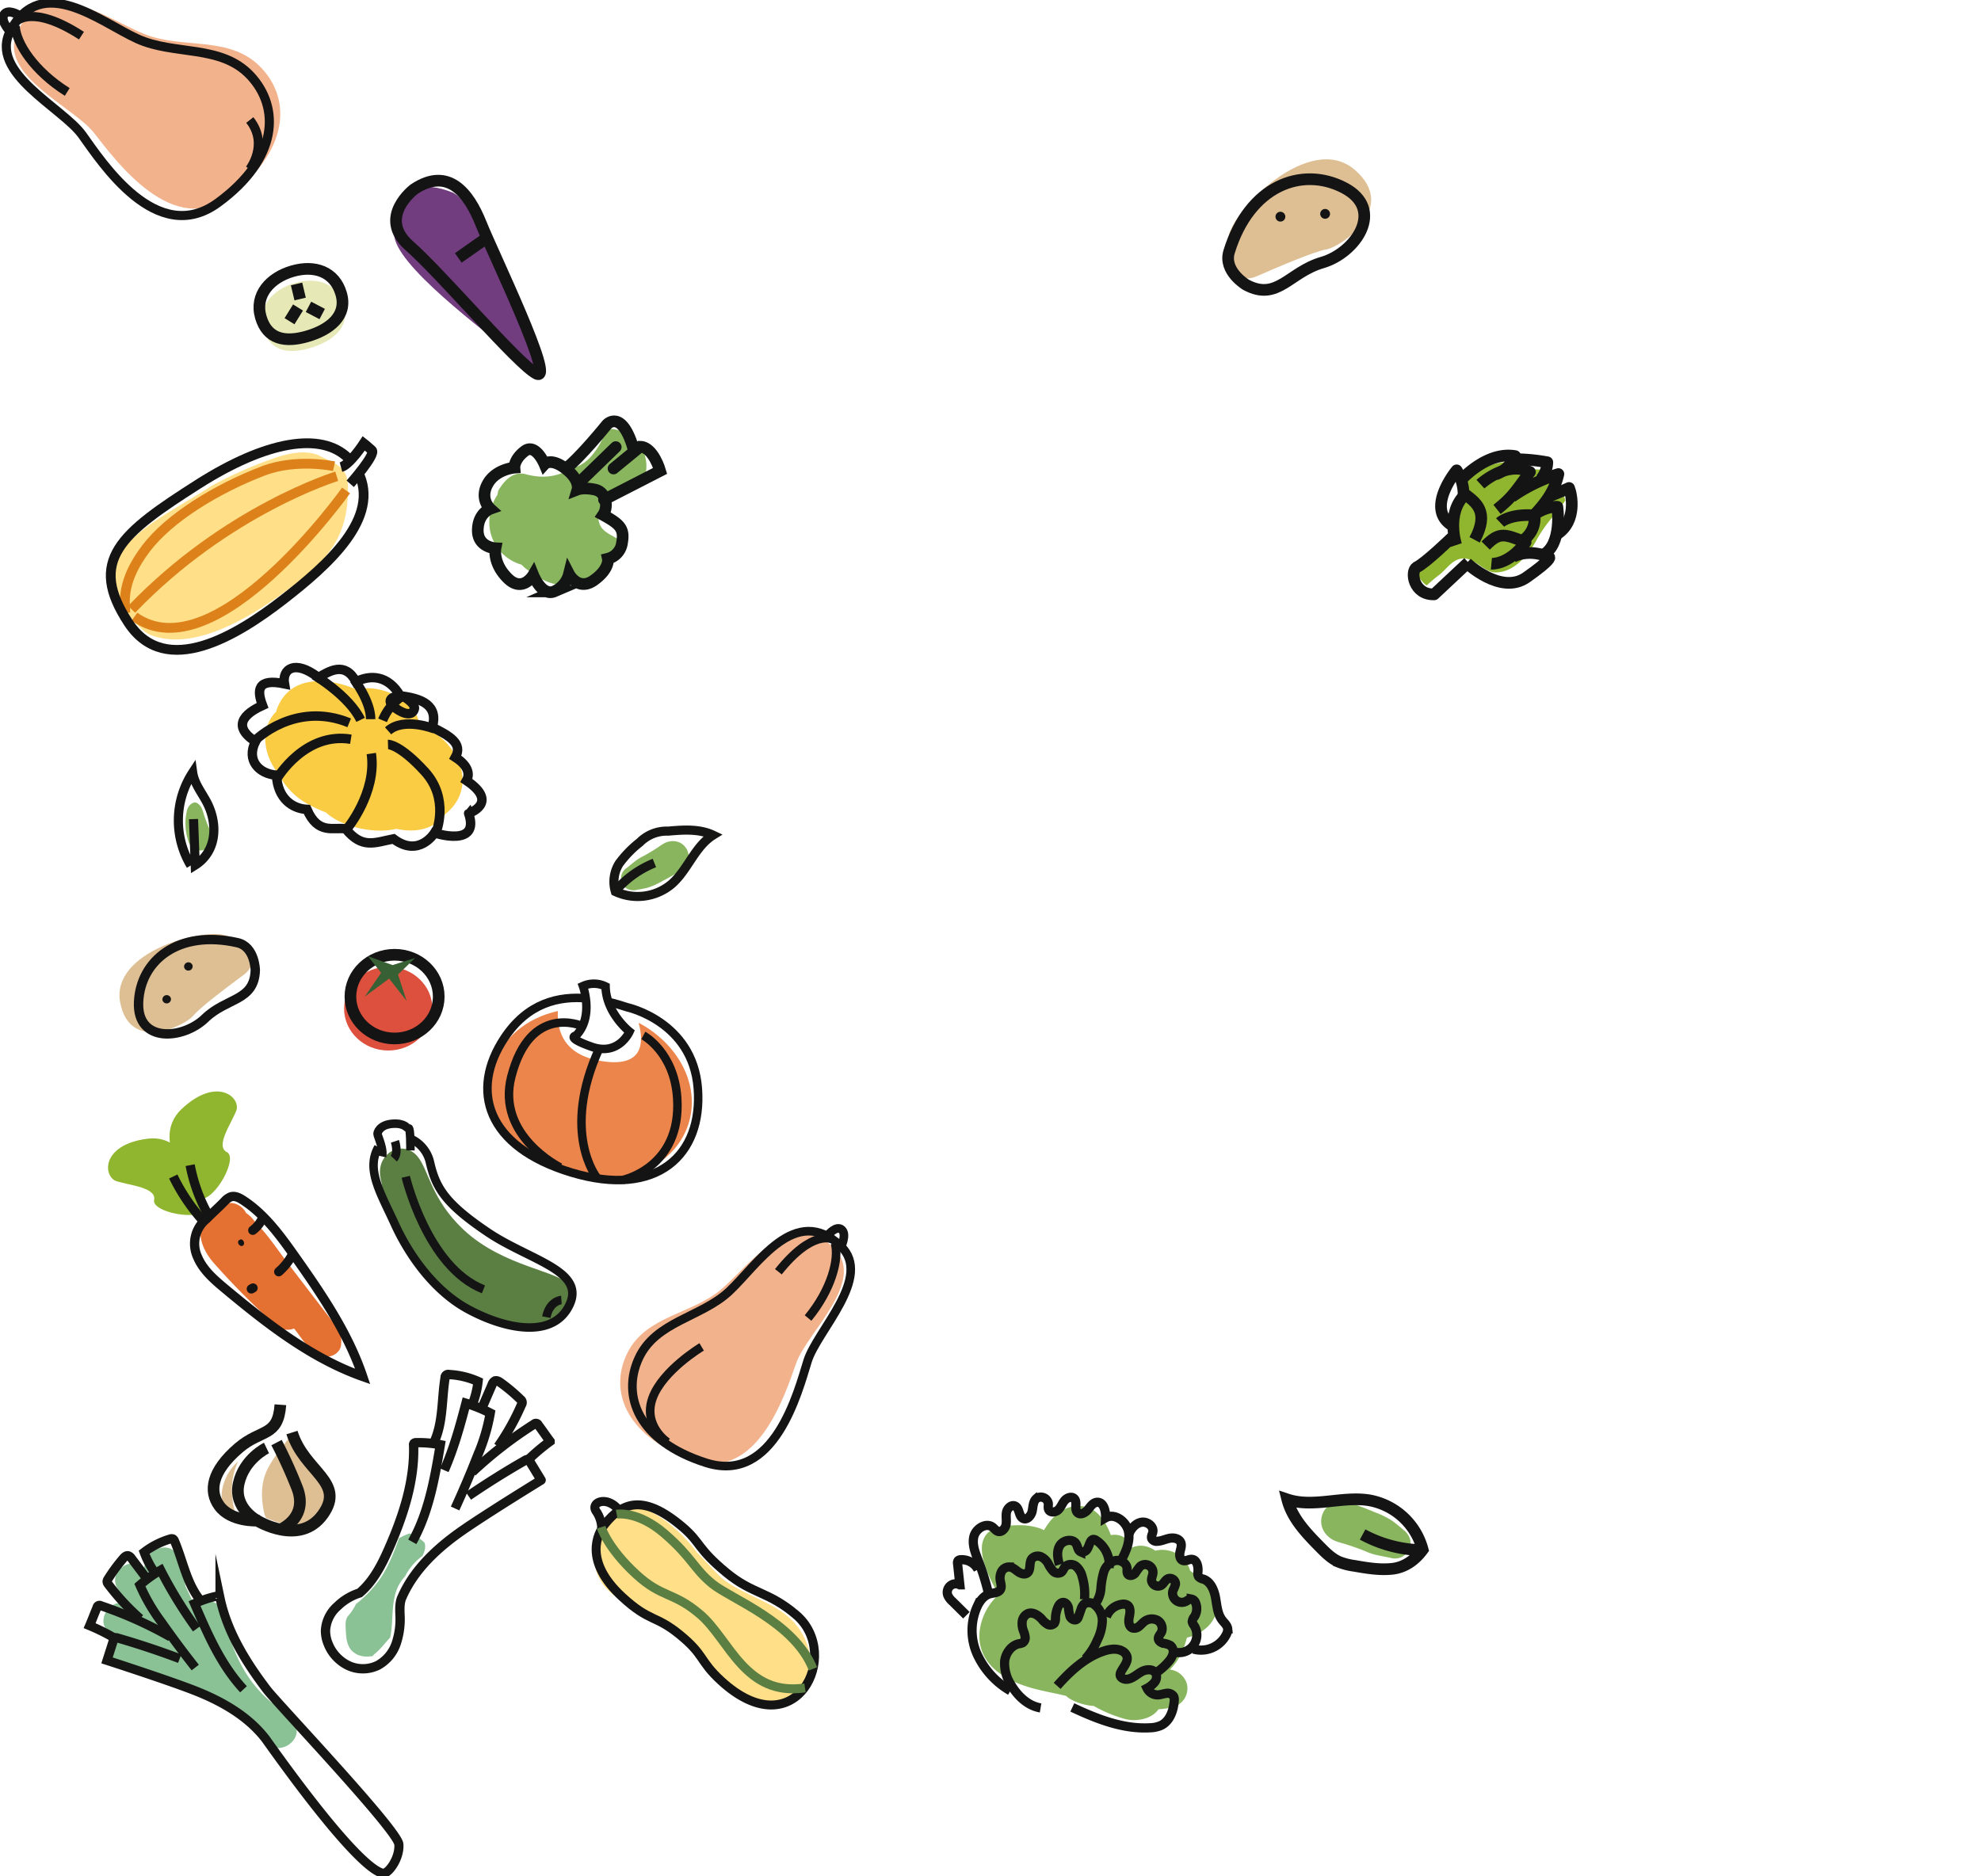 <svg xmlns="http://www.w3.org/2000/svg" xmlns:xlink="http://www.w3.org/1999/xlink" width="707.357" height="670.149" viewBox="0 0 707.357 670.149"><defs><clipPath id="a"><rect width="707.357" height="670.149" fill="none"/></clipPath></defs><g clip-path="url(#a)"><path d="M597.333,824.382q-1.212-1.108-2.475-2.117a12.846,12.846,0,0,0-.622-1.664,10.4,10.4,0,0,0-11.769-5.424,10.606,10.606,0,0,0-3.432-1.568,7.967,7.967,0,0,0-4.911.454c-.164-.37-.277-.752-.468-1.114a6.466,6.466,0,0,0-7.065-3.323c-2.612-6.79-6.892-12.05-14.827-9.92-3.51.941-6.8,4.178-9.044,8.134a14.823,14.823,0,0,0-2.215-.874,23.794,23.794,0,0,0-7.48-.877c-2.772.1-6.239.1-8.733,1.5-7.121,4-2.51,14.206.225,19.632a38.8,38.8,0,0,0,2.09,3.586c-.135.126-.273.236-.407.366a20.685,20.685,0,0,0-6.57,13.712c-.468,11.22,9.52,16.8,18.933,19.41,3.971,1.1,8.046,1.767,12.047,2.751a11.569,11.569,0,0,0,.952.8,19.66,19.66,0,0,0,8.886,2.782,48.545,48.545,0,0,0,11.407,4.714c3.9.913,9.272.035,11.716-3.52a27.593,27.593,0,0,0,5.02-.756,6.913,6.913,0,0,0,5.2-8.046,7.142,7.142,0,0,0-6.151-5.381c3.105-2.951,4.974-7.06,6.089-11.407a15.926,15.926,0,0,0,2.16-.634c4.227-1.638,8.279-5.149,8.509-9.986.219-4.6-3.957-8.381-7.068-11.224m-43.72-12.651c.4-.352.757-.538.9-.668.981.742,1.472,3.368,1.767,5.112-.072.092-.139.186-.209.279a18.258,18.258,0,0,0-3.553-3.541,11.169,11.169,0,0,1,1.1-1.182" transform="translate(-169.918 -261.352)" fill="#89b55f"/><path d="M560.892,888.292c4.661-5.232,10-10.209,16.652-12.421,2.119-.7,4.535-1.087,6.517-.058a3.4,3.4,0,0,1,1.721,1.849c.648,1.96-1.167,3.766-2.1,5.609a2.284,2.284,0,0,0-.3,1.043c.019,1.2,1.542,1.8,2.72,1.593,1.86-.326,3.29-1.773,4.944-2.685s4.144-1.065,5.055.589a3.067,3.067,0,0,1-.435,3.217A9.02,9.02,0,0,1,593,889.155a4.186,4.186,0,0,0,3.788,2.368c1.032-.021,2.019-.429,3.045-.547a2.583,2.583,0,0,1,2.685,1.1,3.084,3.084,0,0,1,.177,1.569c-.252,3.479-1.581,7.281-4.727,8.786a10.541,10.541,0,0,1-3.975.836c-9.629.547-18.955-3.18-27.687-7.275" transform="translate(-183.416 -286.191)" fill="none" stroke="#141414" stroke-miterlimit="10" stroke-width="3.281"/><path d="M561.85,870.511a23.762,23.762,0,0,0,4.233-6.655,16.489,16.489,0,0,0,1.8-6.68,7.186,7.186,0,0,0-2.867-6.044,3.144,3.144,0,0,0-3.633-.161,4.266,4.266,0,0,0-1.118,1.961q-.422,1.2-.845,2.4a2.312,2.312,0,0,1-.577,1.03c-.778.673-2.059-.005-2.481-.943a14.348,14.348,0,0,1-.542-3.025c-.211-1.007-.958-2.076-1.985-2.01-.9.059-1.5.953-1.848,1.79a11.023,11.023,0,0,0-.826,3.779,3.3,3.3,0,0,1-.388,1.857,2,2,0,0,1-2.454.383,7.2,7.2,0,0,1-2-1.785c-1.287-1.41-3.191-2.722-4.977-2.048a3.5,3.5,0,0,0-2.043,2.707,7.074,7.074,0,0,0,.431,3.485,8.689,8.689,0,0,1,.611,2.222,2.136,2.136,0,0,1-.891,2.006,4.173,4.173,0,0,1-1.294.357c-2.847.583-4.839,3.429-5.146,6.319a13.888,13.888,0,0,0,2.234,8.276c2.337,4.012,6.017,7.573,10.6,8.328" transform="translate(-174.28 -278.082)" fill="none" stroke="#141414" stroke-miterlimit="10" stroke-width="3.281"/><path d="M587.007,855.831a6.953,6.953,0,0,1,5.593-4.492,2.854,2.854,0,0,1,1.843.277c1.292.8,1.069,2.7.753,4.185s-.3,3.474,1.121,4.006a2.535,2.535,0,0,0,2.343-.559c.664-.512,1.191-1.185,1.853-1.7a4.375,4.375,0,0,1,4.718-.483,3.394,3.394,0,0,1,1.411,4.323c-.4.75-1.136,1.409-1.072,2.255.067.876.981,1.43,1.833,1.647a6.86,6.86,0,0,1,2.491.789,2.888,2.888,0,0,1,.919,2.911,6.692,6.692,0,0,1-1.554,2.79,20.793,20.793,0,0,1-4.991,4.335" transform="translate(-191.956 -278.382)" fill="none" stroke="#141414" stroke-miterlimit="10" stroke-width="3.281"/><path d="M555.885,841.294a21.558,21.558,0,0,0-.822-8.18,6.911,6.911,0,0,0-2.145-3.627,3,3,0,0,0-3.9.055c-.581.632-.791,1.581-1.492,2.075a2.356,2.356,0,0,1-2.833-.454,10.688,10.688,0,0,1-1.716-2.572,5.8,5.8,0,0,0-2.579-2.539,2.83,2.83,0,0,0-3.335.717c-1.088,1.5-.152,4.11-1.7,5.123-.977.637-2.289.124-3.237-.555s-1.865-1.551-3.026-1.655a3.069,3.069,0,0,0-2.812,1.615,5.027,5.027,0,0,0-.45,3.329c.181,1.042.569,2.18.046,3.1-.71,1.248-2.484,1.168-3.863,1.567-1.971.572-3.357,2.343-4.284,4.173a20.809,20.809,0,0,0-.176,17.374A29.078,29.078,0,0,0,529.437,873.9" transform="translate(-168.653 -270.045)" fill="none" stroke="#141414" stroke-miterlimit="10" stroke-width="3.281"/><path d="M581.155,843.586a10.6,10.6,0,0,0,1.987-5.479,28.517,28.517,0,0,1,1-5.809,6.161,6.161,0,0,1,3.919-4.1c1.907-.5,4.261.751,4.417,2.714.057.727-.147,1.551.306,2.122.619.781,1.934.381,2.59-.369a22.6,22.6,0,0,1,1.751-2.413,2.779,2.779,0,0,1,4.605,2.24c-.05.938-.573,1.823-.508,2.76a2.354,2.354,0,0,0,3.383,1.762c1.008-.606,1.457-1.946,2.54-2.406a2,2,0,0,1,2.636,1.886,9.1,9.1,0,0,1-.861,2.215,3.278,3.278,0,0,0,4.613,3.99c.611-.319,1.178-.847,1.867-.815a2.046,2.046,0,0,1,1.588,1.449,5.419,5.419,0,0,1-.44,4.83,3.161,3.161,0,0,0-.795,1.823,3,3,0,0,0,.626,1.289,6.31,6.31,0,0,1-6.076,9.694" transform="translate(-190.042 -270.79)" fill="none" stroke="#141414" stroke-miterlimit="10" stroke-width="3.281"/><path d="M521.93,829.306a90.655,90.655,0,0,0-3.708-12.035c-1.077-2.79-2.314-5.766-1.619-8.675s4.411-5.192,6.753-3.333c.608.482,1.07,1.192,1.806,1.44,1.381.466,2.707-1.024,2.944-2.463s-.139-2.932.153-4.36,1.769-2.827,3.087-2.2c1.642.776,1.213,3.69,2.874,4.427,1.464.65,2.9-1.091,3.221-2.661s.287-3.407,1.5-4.46a2.711,2.711,0,0,1,4.243,1.694c.073.76-.187,1.576.143,2.265.575,1.2,2.456.993,3.414.071s1.4-2.261,2.244-3.286,2.522-1.656,3.465-.718c1.263,1.256-.131,3.83,1.187,5.028,1.065.968,2.777.035,3.693-1.076s1.812-2.532,3.248-2.638c2.4-.177,3.168,3.15,3.062,5.551,3.321-1.891,7.65,1.442,8.233,5.218s-1.28,7.455-3.085,10.823" transform="translate(-168.867 -259.791)" fill="none" stroke="#141414" stroke-miterlimit="10" stroke-width="3.281"/><path d="M598.989,811.944c.845-1.931,2.374-3.761,4.45-4.129s4.485,1.435,4.077,3.5c-.159.806-.693,1.625-.376,2.382a1.936,1.936,0,0,0,1.924.912c1.538-.048,2.964-.793,4.476-1.078s3.394.11,3.966,1.539c.429,1.071-.046,2.26-.293,3.386s-.076,2.594,1,3c1.04.4,2.157-.493,3.265-.39,1.835.169,2.31,2.63,2.147,4.466a2.545,2.545,0,0,0,.241,1.719,3.345,3.345,0,0,0,1.736.892c2.622.944,3.825,3.957,4.32,6.7s.661,5.714,2.355,7.927c.758.99,1.837,1.872,1.968,3.111a3.7,3.7,0,0,1-.4,1.864,10.122,10.122,0,0,1-11.794,5.379" transform="translate(-195.874 -264.146)" fill="none" stroke="#141414" stroke-miterlimit="10" stroke-width="3.281"/><path d="M561.817,825.945c-.714-2.241-1.1-4.828.122-6.835s4.652-2.606,5.833-.573c.563.969.6,2.386,1.631,2.838a2.055,2.055,0,0,0,2.374-1.08c.495-.811.681-1.779,1.162-2.6a1.427,1.427,0,0,1,.851-.745,1.585,1.585,0,0,1,1.135.336,10.331,10.331,0,0,1,4.6,9.8" transform="translate(-183.5 -267.143)" fill="none" stroke="#141414" stroke-miterlimit="10" stroke-width="3.281"/><path d="M513.572,831.2a6.522,6.522,0,0,0-6.245-3.477,1.25,1.25,0,0,0-.877.345,1.386,1.386,0,0,0-.169,1.051q.4,3.783.809,7.564a3.044,3.044,0,0,0-4.333,3.666,6.124,6.124,0,0,0,1.644,2.22l5.022,4.975" transform="translate(-164.354 -270.663)" fill="none" stroke="#141414" stroke-miterlimit="10" stroke-width="3.281"/><path d="M405.7,660.056c11.139,11.619-9.837,29.795-13.722,40.528s-13.847,43.489-37.857,34.605-29.038-25.346-22.346-38.35,22.9-13.52,33.416-22.459,25.055-30.445,40.509-14.325" transform="translate(-107.604 -213.938)" fill="#f2b28c"/><path d="M409.9,658.658c11.665,11.09-8.447,30.218-11.83,41.12s-11.818,44.083-36.214,36.321-30.18-23.973-24.1-37.274S360,684.26,370.094,674.844,393.712,643.271,409.9,658.658Z" transform="translate(-109.717 -213.657)" fill="none" stroke="#141414" stroke-miterlimit="10" stroke-width="3.078"/><path d="M443.907,658.737s2.3-4.636.374-6.371-4.846,1.805-4.846,1.805" transform="translate(-143.699 -213.172)" fill="none" stroke="#141414" stroke-miterlimit="10" stroke-width="3.078"/><path d="M351.152,748.851s-8.915-5.887-5.34-15.811,17.537-18.272,17.537-18.272" transform="translate(-112.807 -233.734)" fill="none" stroke="#141414" stroke-miterlimit="10" stroke-width="3.078"/><path d="M438.35,659.707c1.567,5.705-1.254,16.577-9.615,26.751" transform="translate(-140.2 -215.729)" fill="none" stroke="#141414" stroke-miterlimit="10" stroke-width="3.078"/><path d="M432.282,657.472s-6.976-3.87-19.3,11.59" transform="translate(-135.05 -214.857)" fill="none" stroke="#141414" stroke-miterlimit="10" stroke-width="3.078"/><path d="M284.393,536.529c-.4,7.328,2.256,16.165,16.628,18.037,13.333,1.737,14.3-6.049,12.209-13.845,13.962,7.465,21.8,21.784,18.066,35.208-4.463,16.034-23.718,24.681-43.007,19.312s-31.309-22.719-26.846-38.753c2.862-10.281,11.816-17.5,22.95-19.958" transform="translate(-85.19 -175.449)" fill="#eb854b"/><path d="M301.387,530.89c2.506.574,4.93,1.287,7.222,2.045,0,0,23.285,5.069,25.129,28.867s-14.483,39.363-45.08,30.143-36.245-29.491-24.046-47.97c8.309-12.587,19.417-15.228,29.943-14.216" transform="translate(-84.57 -173.17)" fill="none" stroke="#141414" stroke-miterlimit="10" stroke-width="3.03"/><path d="M305.258,540.532c6.444-6.674,2.446-17.665,2.446-17.665a9.428,9.428,0,0,1,8.078.131c.159,9.57,8.561,16.142,8.561,16.142s-3.861,8.8-13.5,5.415S305.258,540.532,305.258,540.532Z" transform="translate(-99.545 -170.698)" fill="none" stroke="#141414" stroke-miterlimit="10" stroke-width="3.03"/><path d="M288.321,594.381s-22.85-11.279-17.449-32.374c6.744-26.347,25.164-18.163,25.164-18.163" transform="translate(-88.307 -177.448)" fill="none" stroke="#141414" stroke-miterlimit="10" stroke-width="3.03"/><path d="M330.476,601.092s20.978-4.409,19.408-29.173c-1.047-16.52-12.106-22.42-12.106-22.42" transform="translate(-108.068 -179.69)" fill="none" stroke="#141414" stroke-miterlimit="10" stroke-width="3.03"/><path d="M314,602.59s-12.855-15.926.8-45.992" transform="translate(-100.888 -182.012)" fill="none" stroke="#141414" stroke-miterlimit="10" stroke-width="3.03"/><path d="M377.374,869.908c-13.817.481-20.742-13.294-28.171-22.154-1.984-2.366-4.1-4.266-5.923-6.4a21.14,21.14,0,0,1-10.479-4.492c-11.188-4.637-20.354-10.66-16.571-25.772,3.685-14.717,15.316-14.059,26.142-5.2a53.567,53.567,0,0,1,9.69,10.108c.7.5,7.654,8.274,9.283,9.491,10.88,8.125,24.723,8.964,29.9,23.06,3.983,10.843-.512,20.9-13.872,21.364" transform="translate(-103.126 -261.464)" fill="#ffdf88"/><path d="M319.463,805.424c6.343-7.8,13.74-10.734,27.689,1.092,6.581,5.58,5.146,7.64,15.663,16.318,9.462,7.807,15,6.582,25,15.156,16.325,14.006-.222,47.939-26.887,23.471-7.93-7.276-5.718-9.137-14.915-16.6-8.628-7.005-10.522-4.306-20.353-13.327C311.665,818.693,316.75,808.759,319.463,805.424Z" transform="translate(-103.429 -261.147)" fill="none" stroke="#141414" stroke-miterlimit="10" stroke-width="3.194"/><path d="M318.055,806.665a10.991,10.991,0,0,0-1.963-6.34c-2.163-3.119,3.561-5.647,7.741-.84" transform="translate(-103.21 -260.561)" fill="none" stroke="#141414" stroke-miterlimit="10" stroke-width="3.194"/><path d="M327.19,803.534s7.462-1.419,17.208,7.037,10.339,12.4,16.91,17.785,29.414,13.7,35.965,30.408" transform="translate(-106.994 -262.732)" fill="none" stroke="#5b7f43" stroke-miterlimit="10" stroke-width="3.194"/><path d="M318.945,810.464s2.263,7.426,12.559,16.874c9.241,8.479,13.227,6.088,22.847,14.318,10.443,8.935,15.972,29.407,37.39,26.2" transform="translate(-104.298 -265.028)" fill="none" stroke="#5b7f43" stroke-miterlimit="10" stroke-width="3.194"/><path d="M168.209,157.826c2.31,7.923-4.183,12.894-12.106,15.2s-14.277,1.085-16.587-6.838,3.342-14.109,11.265-16.419,15.117.13,17.428,8.053" transform="translate(-45.452 -48.704)" fill="#e6e9b6"/><path d="M166.821,151.581c2.31,7.923-4.183,12.894-12.106,15.2s-14.277,1.085-16.587-6.838,3.342-14.109,11.265-16.419S164.51,143.658,166.821,151.581Z" transform="translate(-44.998 -46.662)" fill="none" stroke="#141414" stroke-miterlimit="10" stroke-width="4.163"/><line y1="4.903" x2="3.035" transform="translate(103.376 109.822)" fill="none" stroke="#141414" stroke-miterlimit="10" stroke-width="4.163"/><line x1="4.903" y1="2.569" transform="translate(110.148 109.588)" fill="none" stroke="#141414" stroke-miterlimit="10" stroke-width="4.163"/><line x1="1.281" y1="5.385" transform="translate(105.888 101.408)" fill="none" stroke="#141414" stroke-miterlimit="10" stroke-width="4.163"/><path d="M295.317,281.292c-6.413,3.341-14.448,2.711-19.8-2.122a11.845,11.845,0,0,1-4.38-3.1,15.8,15.8,0,0,1-11.162-11.712,17.676,17.676,0,0,1,2.574-13.32c.055-.5.166-.972.266-1.45,2.312-3.805,5.356-7.011,9.9-5.8,5.634,1.5,10.853,1.09,15.9-1.956a14.135,14.135,0,0,0,6.852-3.9,25.392,25.392,0,0,0,5.169-8.352c.111-.133.219-.268.331-.4.512-.605,1.027-1.158,1.547-1.67a14.466,14.466,0,0,1,9.763,4.613,12.735,12.735,0,0,1,3.125,11.432,54.1,54.1,0,0,0-5.174,2.428,32.746,32.746,0,0,0-5.142,3.495,4.76,4.76,0,0,0-1.738.9,3.835,3.835,0,0,0-1.224,1.975c-.538.594-1.077,1.188-1.568,1.833-1.715,2.252-2.672,5.129-1.361,7.821.979,2.01,3.007,3.016,4.854,4.052.456.255.909.52,1.346.806a2.823,2.823,0,0,1,.234.184c-.7,6.032-4.905,11.426-10.318,14.247" transform="translate(-84.888 -74.397)" fill="#89b55f"/><path d="M300.073,240.489c5.017-3.668,14.755-15.738,14.755-15.738s5.408-6.043,9.694,9.349" transform="translate(-98.126 -73.112)" fill="none" stroke="#131414" stroke-miterlimit="10" stroke-width="4.163"/><path d="M289.111,252.78s1.032-3.411-4.267-7.452-7.513-1.608-7.513-1.608-3.181-7.634-7.082-4.644-3.662,5.9-3.662,5.9-6.729.506-9.615,5.875.959,8.823.959,8.823-4.394,1.556-4.43,7.674,6.314,6.416,6.314,6.416-1.063,5.312,4.321,10.68,9.163-1.1,9.163-1.1,3.094,7.711,7.507,5.826a9.2,9.2,0,0,0,5.253-6.218s3.26,6.315,8.966,2.192,4.925-7.644,4.925-7.644a6.738,6.738,0,0,0,5.058-5.734c.879-4.992-.68-6.574-6.765-9.917,1.9-2.78,1.231-8.113-2.85-9.02S289.111,252.78,289.111,252.78Z" transform="translate(-82.897 -77.952)" fill="none" stroke="#131414" stroke-linecap="round" stroke-miterlimit="10" stroke-width="4.163"/><path d="M320.468,255.977l20.052-10.293s-2.462-8.583-7.174-8.618c-7.657,6.322-9.482,7.784-9.482,7.784" transform="translate(-104.796 -77.522)" fill="none" stroke="#131414" stroke-linecap="round" stroke-miterlimit="10" stroke-width="4.163"/><line y1="12.788" x2="13.177" transform="translate(206.685 159.677)" fill="none" stroke="#131414" stroke-linecap="round" stroke-miterlimit="10" stroke-width="4.163"/><path d="M100.913,617.591S81.564,597.445,94.256,585.5s21.448-4.014,19.47.757-7.445,12.57-3.309,14.628-4.258,17.331-9.5,16.706" transform="translate(-29.411 -189.412)" fill="#90b62f"/><path d="M92.47,629.423s-4.037-27.3-20.945-25.2-16,13.707-11.108,15.208,14.243,2.264,13.358,6.686,16.029,7.667,18.694,3.305" transform="translate(-18.745 -197.548)" fill="#90b62f"/><path d="M106.53,647.28a10.3,10.3,0,0,1,11.522-8.8,6.548,6.548,0,0,1,4.612,3.506,11.6,11.6,0,0,1,3.513,3.686,12.281,12.281,0,0,1,1.094,1.009c3.862,4.1,7.056,9.019,10.48,13.488l10.106,13.194q2.455,3.2,4.919,6.4c.858,1.115,1.833,2.211,2.606,3.387a9.054,9.054,0,0,1,1.173,5.963c-.19,2.709-3.333,4.562-5.809,4.131-4.994-.869-7.665-5.85-10.594-9.555-.12-.151-.24-.3-.359-.454a6.428,6.428,0,0,1-6.715-1.289,270.077,270.077,0,0,1-21.7-21.819c-3.093-3.487-5.662-8.014-4.847-12.854" transform="translate(-34.786 -208.757)" fill="#e47031"/><path d="M107.5,642.965c2.264-2.3,4.141-3.928,6.4-6.226a5.727,5.727,0,0,1,2.384-1.7c1.429-.4,2.909.355,4.157,1.158,7.8,5.012,13.392,12.726,18.738,20.3,9.472,13.414,18.875,27.187,24.115,42.75-18.408-6.534-34.13-18.834-49.138-31.335-3.891-3.24-7.9-6.691-9.848-11.363A11.318,11.318,0,0,1,107.5,642.965Z" transform="translate(-33.775 -207.627)" fill="none" stroke="#141414" stroke-miterlimit="10" stroke-width="3.302"/><path d="M137.307,647.311a11.208,11.208,0,0,1-3.182,3.751" transform="translate(-43.86 -211.675)" fill="none" stroke="#141414" stroke-linecap="round" stroke-miterlimit="10" stroke-width="3.302"/><path d="M127.183,657.752c1.119-.215,1.794,1.713.784,2.242s-2.212-1.122-1.4-1.92" transform="translate(-41.301 -215.084)" fill="#141414"/><path d="M152.42,666.665a20.733,20.733,0,0,1-4.527,5.54" transform="translate(-48.362 -218.004)" fill="none" stroke="#141414" stroke-linecap="round" stroke-miterlimit="10" stroke-width="3.302"/><path d="M133.953,683.517l-.614.334" transform="translate(-43.603 -223.515)" fill="none" stroke="#141414" stroke-linecap="round" stroke-miterlimit="10" stroke-width="3.302"/><path d="M107.748,636.832a59.017,59.017,0,0,1-6.852-18.5" transform="translate(-32.994 -202.199)" fill="none" stroke="#141414" stroke-miterlimit="10" stroke-width="3.302"/><path d="M91.924,624.348a68.416,68.416,0,0,0,10.291,15.43" transform="translate(-30.06 -204.166)" fill="none" stroke="#141414" stroke-miterlimit="10" stroke-width="3.302"/><path d="M730.466,807.061c-1.352-1.156-2.71-2.31-4.153-3.351a32.405,32.405,0,0,0-6.272-3.068q-2.477-1.057-5-2.008-1.259-.475-2.528-.922a21.677,21.677,0,0,0-2.808-.705,9.681,9.681,0,0,0-3.035-.03l-1.8.6-1.525,1.016a7.006,7.006,0,0,0-2.208,3.862,6.754,6.754,0,0,0,.212,3.689,7.643,7.643,0,0,0,2.67,3.623c1.614,1.359,4.064,1.794,6.037,2.428q2.482.8,4.93,1.7c1.555.572,3.113,1.37,4.712,1.791,2.062.542,4.183.872,6.268,1.316l-1.472-.315q.494.106.987.215a5.949,5.949,0,0,0,4.313-.252,5.758,5.758,0,0,0,2.464-2.5,5.3,5.3,0,0,0,.542-3.533,6.423,6.423,0,0,0-2.336-3.557" transform="translate(-229.225 -260.583)" fill="#89b55f"/><path d="M731.344,813.653a24.114,24.114,0,0,0-18.785-17.583c-9.768-1.72-20.151,2.764-29.561-.369,1.709,6.746,6.791,12.037,11.678,16.992,2.011,2.039,4.087,4.124,6.7,5.289a23.037,23.037,0,0,0,5.482,1.425c4.487.781,9.046,1.563,13.575,1.08S728.662,817.335,731.344,813.653Z" transform="translate(-223.346 -260.188)" fill="none" stroke="#141414" stroke-miterlimit="10" stroke-width="4.163"/><path d="M722.969,814.338a46.352,46.352,0,0,0,20.831,5.567" transform="translate(-236.417 -266.295)" fill="none" stroke="#141414" stroke-miterlimit="10" stroke-width="4.163"/><path d="M101.856,496.36c7.717,3.275,11.708,9.54,6.075,13.731s-15.822,11.8-18.33,14.9-22.457,13.456-25.963-4.881,30.5-27.027,38.219-23.751" transform="translate(-20.727 -162.091)" fill="#debf94"/><path d="M115.195,509.519c-.331,11.148-10.157,9.707-17.958,17.241s-24.37,8.961-23.717-5.837,14.138-26,35.326-21.193C115.067,501.142,115.195,509.519,115.195,509.519Z" transform="translate(-24.035 -163.046)" fill="none" stroke="#141414" stroke-miterlimit="10" stroke-width="3.353"/><path d="M86.178,529.813a1.539,1.539,0,0,1,3.038-.481,1.539,1.539,0,0,1-3.038.481" transform="translate(-28.174 -172.687)" fill="#141414"/><path d="M97.676,512.4a1.539,1.539,0,0,1,3.038-.481,1.539,1.539,0,0,1-3.038.481" transform="translate(-31.934 -166.991)" fill="#141414"/><path d="M144.635,372.36c.092-.3.135-.592.248-.9,4.537-12.151,17.968-11.555,28.456-6.982,4.909-1.254,10.3.075,14.622,2.459,5,2.758,7.332,6.436,8.1,10.712a22.962,22.962,0,0,1,4.174,1.769,22.012,22.012,0,0,1,7.12,6.5c6.366,9.059,4.213,17.789-2.137,22.857-4.1,5.681-10.953,6.967-17.575,5.449-7.322,1.662-16.141-.151-21.926-3.446a19.435,19.435,0,0,1-3.294-2.4,49.706,49.706,0,0,1-7.015-3.312,25.211,25.211,0,0,1-9.832-10.327c-5.648-6.907-6.822-16.459-.942-22.374" transform="translate(-46.025 -118.201)" fill="#facc44"/><path d="M208.633,394.63c.929-1.642,1.428-4.829-3.973-8.314,2.785-4.93-2.143-7.715-8.244-10.729,2.257-7.829-3.7-10.33-11.43-11.229-4.365-7.407-10.709-7.587-15.8-5.027-4.016-7.473-9.616-3.7-13.444-1.528-8.458-6.514-13.03-3.028-12.115,2.259-9.7-2.014-9.915,2.2-7.828,7.714-9.343,4.259-8.9,8.845-2.514,12.887-3.385,6.758,1.273,11.558,7.5,12.044.415,8.472,5.816,11.958,10.874,12.213,3.93,9.157,9.486,6.229,13.844,6.957,5.887,7.228,10.23,4.913,17.059,3.57,9.116,6.885,14.644-2.131,14.644-2.131s16.459,5.4,12.187-6.988C209.392,406.331,220.563,402.673,208.633,394.63Z" transform="translate(-42.058 -115.845)" fill="none" stroke="#141414" stroke-miterlimit="10" stroke-width="3.365"/><path d="M223.024,426.435s4.953-11.833-4.013-21.669-13.156-9.711-13.156-9.711" transform="translate(-67.316 -129.186)" fill="none" stroke="#141414" stroke-miterlimit="10" stroke-width="3.365"/><path d="M222.549,385.981s-10.976-4.36-16.64.676" transform="translate(-67.334 -125.645)" fill="none" stroke="#141414" stroke-miterlimit="10" stroke-width="3.365"/><path d="M187.771,360.462s5.951,7.626,5.994,14.263" transform="translate(-61.403 -117.873)" fill="none" stroke="#141414" stroke-miterlimit="10" stroke-width="3.365"/><path d="M166.664,358.2s12.469,7.408,16.6,16.026" transform="translate(-54.501 -117.133)" fill="none" stroke="#141414" stroke-miterlimit="10" stroke-width="3.365"/><path d="M135.392,388.695s14.118-14.242,33.574-6.282" transform="translate(-44.274 -124.261)" fill="none" stroke="#141414" stroke-miterlimit="10" stroke-width="3.365"/><path d="M147.122,406.031s9.8-16.574,26.27-13.878" transform="translate(-48.11 -128.14)" fill="none" stroke="#141414" stroke-miterlimit="10" stroke-width="3.365"/><path d="M184.053,426.818s10.753-12.891,8.72-26.938" transform="translate(-60.187 -130.763)" fill="none" stroke="#141414" stroke-miterlimit="10" stroke-width="3.365"/><path d="M209.714,369.716a19.3,19.3,0,0,0-6.725,8.447" transform="translate(-66.379 -120.9)" fill="none" stroke="#141414" stroke-miterlimit="10" stroke-width="3.365"/><path d="M215.682,373.831s-.47,3.711-5.6.632-2.168-4.479-2.168-4.479a4.774,4.774,0,0,1,5.057.327C216.061,372.489,215.682,373.831,215.682,373.831Z" transform="translate(-67.712 -120.799)" fill="none" stroke="#141414" stroke-miterlimit="10" stroke-width="3.365"/><path d="M95.087,252.178a140.418,140.418,0,0,1,21.989-9.794c4.962-1.839,11.238-3.339,16.294-1.356,5.773,3.071,10.569,3.734,10.649,11.425.206,19.558-8.713,27.569-24.158,38.6-11.882,8.484-31.372,20.211-46.415,14.189-3.652-1.462-9.087-8.138-11.229-13.289-8.4-18.863,15.214-28.146,32.87-39.774" transform="translate(-19.773 -78.511)" fill="#ffdf88"/><path d="M146.9,260.283s-46.733,65.7-75.554,45.072" transform="translate(-23.331 -85.114)" fill="none" stroke="#dd821a" stroke-miterlimit="10" stroke-width="3.49"/><path d="M66.436,299.335c-.3-4.725-1.129-11.679,7.24-22.816,8.394-11.17,25.469-21.514,41.906-27.834,11.969-4.6,25.362-1.7,25.362-1.7" transform="translate(-21.669 -80.47)" fill="none" stroke="#dd821a" stroke-miterlimit="10" stroke-width="3.49"/><path d="M143.071,252.753s-39.211,12-73.233,47.528" transform="translate(-22.838 -82.652)" fill="none" stroke="#dd821a" stroke-miterlimit="10" stroke-width="3.49"/><path d="M143.534,240.516c-9.644-9.5-29.279-6.125-53.56,9.321-27.751,17.651-39.532,27.285-24.89,49.518,13.359,20.284,39.065,4.273,55.206-8.232s35.055-29.338,26.751-45.744" transform="translate(-19.214 -76.917)" fill="none" stroke="#141414" stroke-miterlimit="10" stroke-width="3.49"/><path d="M184.21,249.724s9.324-10.516,7.74-11.973-2.882-2.477-2.882-2.477-4.965,7.645-8.155,8.5" transform="translate(-59.16 -76.936)" fill="none" stroke="#141414" stroke-miterlimit="10" stroke-width="3.49"/><g transform="translate(438.385 56.897)"><path d="M975.153,221.752c-1.138,9.478,2.787,16.972,10.12,13.783s20.627-8.939,25.107-9.661,26.019-14.557,9.894-28.412-43.983,14.812-45.121,24.29" transform="translate(-974.958 -193.745)" fill="#debf94"/><path d="M981.591,242.031c11.2,5.99,15.344-4.531,27.208-7.968s22.663-18.992,7.675-26.734-33.7-.773-40.955,22.882C973.389,237.158,981.591,242.031,981.591,242.031Z" transform="translate(-975.026 -197.2)" fill="none" stroke="#141414" stroke-miterlimit="10" stroke-width="4.163"/><path d="M1026.888,220.477a1.752,1.752,0,0,0-2.2,2.728,1.752,1.752,0,0,0,2.2-2.728" transform="translate(-991.01 -202.357)" fill="#141414"/><path d="M1003.166,221.963a1.752,1.752,0,0,0-2.2,2.728,1.752,1.752,0,0,0,2.2-2.728" transform="translate(-983.253 -202.843)" fill="#141414"/></g><path d="M209.117,115.861c-.271,10.95,32.859,35.109,42.781,43.5s10.049,9.135,6.046-1.541-18.4-52.807-28.064-56.671-20.31-3.564-20.763,14.713" transform="translate(-68.383 -32.428)" fill="#723d7e"/><path d="M216.546,98.941s-13.277,10-1.666,20.19,38.552,42.112,45.367,45.665c7.084,3.693-15.536-42.966-19.823-53.689S228.788,90.757,216.546,98.941Z" transform="translate(-68.71 -31.352)" fill="none" stroke="#141414" stroke-miterlimit="10" stroke-width="4.163"/><line x1="9.907" y2="6.962" transform="translate(163.639 85.152)" fill="none" stroke="#141414" stroke-miterlimit="10" stroke-width="4.163"/><path d="M754.324,288.308c.048.038.086.067.163.133.3.252.6.5.91.744,1.431-1.269,2.847-2.567,4.356-3.673,2.206-1.617,3.931-4.337,6.433-5.44,5.673-2.5,9.062,4.6,14.037,4.461,6.815-.192,11.791-6.653,14.663-12.01a49.925,49.925,0,0,1,6.78-9.248,41.556,41.556,0,0,0,3.261-4.477,21.422,21.422,0,0,0-7.712-10.888c-1.435-.1-2.87-.209-4.3-.213a14.049,14.049,0,0,0-2.081.242,4.492,4.492,0,0,1-3.327-.8,4.183,4.183,0,0,1-1.591-2.217c-6.778.2-13.637,2.83-17.9,7.955a4.719,4.719,0,0,1-1.248,5.219,10.926,10.926,0,0,0-2.779,7.17c-.138,3.123-.406,5.846-2.645,8.23-1.8,1.921-4.085,3.361-6.072,5.086-.878.763-1.762,1.516-2.645,2.271-.013.077-.032.153-.045.229-.117.675-.216,1.353-.277,2.036-.03.333-.031.67-.062,1-.006.064-.011.09-.016.132,0,.017,0,.019.005.037.035.32.059.641.112.96.033.2.067.344.088.434.074.2.144.406.235.6a2.4,2.4,0,0,0,.124.227c.464.559.91,1.123,1.409,1.656.06.065.085.094.125.137" transform="translate(-245.984 -80.091)" fill="#90b62f"/><path d="M772.128,280.461s-3.835-11.481,3.232-18.112c3.653,2.858,8.785,6.074,3.345,16.24" transform="translate(-252.153 -85.79)" fill="none" stroke="#141414" stroke-linejoin="round" stroke-width="4.163"/><path d="M768.328,269.149c-9.43-6.031,1.82-19.548,1.82-19.548a16.467,16.467,0,0,1,2.458,9.151" transform="translate(-250.018 -81.621)" fill="none" stroke="#141414" stroke-linejoin="round" stroke-width="4.163"/><path d="M790.295,294.272s6.134.568,12.233-7.687c-7.377-2.8-9.215-3.932-14.269,1.2" transform="translate(-257.767 -92.938)" fill="none" stroke="#141414" stroke-linejoin="round" stroke-width="4.163"/><path d="M778.191,297.03s12.148,11.586,21.32,5.154,8.169-7.161,8.169-7.161-6.526-3.41-12.95-.2" transform="translate(-254.475 -95.959)" fill="none" stroke="#141414" stroke-linejoin="round" stroke-width="4.163"/><path d="M773.9,251.423s9.462-11.337,20.186-9.481a12.119,12.119,0,0,1-7.019,6.564" transform="translate(-253.071 -79.049)" fill="none" stroke="#141414" stroke-linejoin="round" stroke-width="4.163"/><path d="M763.739,285.212s-9.658,9.353-12.652,10.658c-2.36,1.559-1.04,9.883,6.274,9.672l12.176-11.411" transform="translate(-245.263 -93.266)" fill="none" stroke="#141414" stroke-linejoin="round" stroke-width="4.163"/><path d="M816.27,286.226c7.227-3.753,5.261-17.278,5.261-17.278s-4.345-.5-9.807,3.925" transform="translate(-265.441 -87.942)" fill="none" stroke="#141414" stroke-linejoin="round" stroke-width="4.163"/><path d="M785.472,254.253s9.305-8.586,17.682-4.344c-5.1,6.733-5.958,8.766-11.749,13.359" transform="translate(-256.856 -81.337)" fill="none" stroke="#141414" stroke-linejoin="round" stroke-width="4.163"/><path d="M802.205,259.678a60.222,60.222,0,0,1,16.581-8.11c-1.457,6.512-5.088,10.7-8.312,14.3" transform="translate(-262.328 -82.264)" fill="none" stroke="#141414" stroke-linejoin="round" stroke-width="4.163"/><path d="M795.919,276.009s3.394-3.264,12.279-2.539a9.382,9.382,0,0,1-3.415,8.364" transform="translate(-260.272 -89.392)" fill="none" stroke="#141414" stroke-linejoin="round" stroke-width="4.163"/><path d="M803.621,243.669a66.84,66.84,0,0,1,11.672,1.112,9.8,9.8,0,0,1-2.287,6.037" transform="translate(-262.791 -79.681)" fill="none" stroke="#141414" stroke-linejoin="round" stroke-width="4.163"/><path d="M822.432,261.8s3.8-1.461,6.778-2.852c.932,2.238,2.87,11.753-4.153,16.421" transform="translate(-268.942 -84.677)" fill="none" stroke="#141414" stroke-linejoin="round" stroke-width="4.163"/><path d="M182.577,528.017c0,8.255,7.059,14.947,15.766,14.947s15.766-6.692,15.766-14.947-7.058-14.947-15.766-14.947-15.766,6.692-15.766,14.947" transform="translate(-59.704 -167.777)" fill="#dd503d"/><ellipse cx="15.766" cy="14.947" rx="15.766" ry="14.947" transform="translate(125.125 340.993)" fill="none" stroke="#141414" stroke-miterlimit="10" stroke-width="4.163"/><path d="M203.461,510.615l8.088-2.559-6.143,5.938,3.072,9.419-6.245-7.986-8.7,6.45,5.836-8.5-4.71-5.938Z" transform="translate(-63.286 -165.937)" fill="#376035"/><path d="M201.882,620.518c-2.149-9.351,7.766-14.518,13.086-8.219,4.123,4.881,4.739,15.144,16.438,26.173,14.29,13.474,34.714,14.775,37.71,19.954s-1.873,17.8-15,15.117-33.273-8.4-43.462-28.264-6.743-15.949-8.768-24.761" transform="translate(-65.919 -199.321)" fill="#5b7f43"/><path d="M211.825,604.565a12.178,12.178,0,0,1,6.44,7.91c2.073,9.251,5.25,14.889,20.66,25.294,14.885,10.049,35.153,13.694,29.192,26.062s-23.463,8.391-36.3,1.382-21.6-20.59-26.023-30.334c-4.979-10.962-10.441-19.43-5.893-27.475" transform="translate(-64.813 -197.697)" fill="none" stroke="#141414" stroke-miterlimit="10" stroke-width="3.034"/><path d="M212.049,605.866s.071-8.021-.629-7.912-1.234-1.966-5.838-1.606-5.461,3.282-5.26,3.851c1.077,3.051,2.061,5.743,1.6,7.822" transform="translate(-65.498 -194.996)" fill="none" stroke="#141414" stroke-miterlimit="10" stroke-width="3.034"/><path d="M209.345,605.679s1.407,4.226-.415,6.163" transform="translate(-68.322 -198.061)" fill="none" stroke="#141414" stroke-miterlimit="10" stroke-width="3.034"/><path d="M295.259,689.888s-4.267.283-5.379,6.124" transform="translate(-94.793 -225.599)" fill="none" stroke="#141414" stroke-miterlimit="10" stroke-width="3.034"/><path d="M215.291,624.507s7.552,32.258,27.737,40.2" transform="translate(-70.402 -204.218)" fill="none" stroke="#141414" stroke-miterlimit="10" stroke-width="3.034"/><path d="M184.414,843.045a18.106,18.106,0,0,0,2.664-4.061,44.216,44.216,0,0,0,8.1-8.317c3.288-4.535,5.342-9.886,7.283-15.216.567-.293,1.123-.6,1.7-.87.642-.275,1.286-.549,1.938-.8.015-.005.028-.015.044-.02a12.932,12.932,0,0,1,2.22.961,15.356,15.356,0,0,1,3.145,2.3c.081.244.162.488.22.738a8.875,8.875,0,0,1,.025,1.255,11.362,11.362,0,0,1-.422,1.628c-.133.3-.26.6-.411.892-.043.085-.067.172-.1.257a20.429,20.429,0,0,0-6.238,7.346c-4.661,4.835-4.261,11.5-4.725,17.724a33.935,33.935,0,0,1-.554,4.056c-1.837,1.928-3.391,4.131-5.476,5.811l.108-.086a5.017,5.017,0,0,0-.9.9c-.221.05-.38.083-.39.084a15.091,15.091,0,0,1-1.82.114c-.264,0-.538-.008-.8-.027.173.013.684.11-.127-.017a11.894,11.894,0,0,1-1.907-.459c-.026-.009-.075-.03-.124-.05a5.964,5.964,0,0,1-.668-.331,7.49,7.49,0,0,1-1.818-1.4c-1.748-2.16-1.833-4.761-1.979-7.694-.085-1.732-.18-3.379,1.011-4.718" transform="translate(-59.959 -266.105)" fill="#8ac195"/><path d="M223.728,784.6q9.912-6.767,20.341-12.731a1.379,1.379,0,0,1,.631-.233c.478-.01.814.449,1.062.857l3.935,6.465S230.728,790.6,221.782,796.8s-17.307,13.869-21.7,23.824c-.942,1.858-.853,4.308-.787,6.39a27.112,27.112,0,0,1-1.355,10.3,14.1,14.1,0,0,1-6.564,7.817,12.285,12.285,0,0,1-10.5.069,14.49,14.49,0,0,1-7.225-7.76,12.216,12.216,0,0,1-.952-4.74,12.394,12.394,0,0,1,4.285-8.71,19.926,19.926,0,0,1,7.888-4.724c4.974-4.214,8-10.245,10.605-16.22,5.05-11.578,9.086-23.936,8.684-36.562a.95.95,0,0,1,.131-.641.94.94,0,0,1,.712-.245,39.617,39.617,0,0,1,8.7.725c-2.006,11.927-4.1,24.124-10.011,34.679" transform="translate(-56.474 -250.343)" fill="none" stroke="#161615" stroke-miterlimit="10" stroke-width="3.328"/><path d="M250.585,772.772a146.945,146.945,0,0,1,22.072-17.12.9.9,0,0,1,1.485.3c1.358,1.808,2.855,4.026,4.213,5.834a73.66,73.66,0,0,0-8.083,6.849" transform="translate(-81.943 -247.016)" fill="none" stroke="#161615" stroke-miterlimit="10" stroke-width="3.328"/><path d="M239.586,782.273q4.3-9.406,8.082-19.041a67.308,67.308,0,0,0,4.47-15.039,49.575,49.575,0,0,0-8.669-3.508c-2.108,8.046-4.289,15.994-7.732,23.931" transform="translate(-77.088 -243.518)" fill="none" stroke="#161615" stroke-miterlimit="10" stroke-width="3.328"/><path d="M261.6,756.223a84.457,84.457,0,0,0,8.325-14.91,1.347,1.347,0,0,0-.334-1.9,60.985,60.985,0,0,0-7.145-6.005c-.6-.428-1.351-.863-2.022-.565a2.184,2.184,0,0,0-.954,1.24q-1.7,3.924-3.4,7.848" transform="translate(-83.738 -239.612)" fill="none" stroke="#161615" stroke-miterlimit="10" stroke-width="3.328"/><path d="M244.043,740.007a31.086,31.086,0,0,0,1.994-8.091,29.075,29.075,0,0,0-10.377-2.475,1.1,1.1,0,0,0-1.392,1.141c-1.263,7.684-.643,15.846-3.887,22.925" transform="translate(-75.337 -238.53)" fill="none" stroke="#161615" stroke-miterlimit="10" stroke-width="3.328"/><path d="M140.239,791.025c-.037-.08-.178-.417-.244-.571-.046-.121-.083-.218-.1-.265-1.254-5.379-1.389-11.044.946-15.862,2.1-4.341,5.254-7.989,8.093-11.81a98.269,98.269,0,0,0,10.326,14.062,14.686,14.686,0,0,1,2.017,3.249c.254.832.5,1.664.742,2.508.129.457.269.918.406,1.378a10.62,10.62,0,0,1,.053,1.185,33.786,33.786,0,0,1-3.672,6.716c-.162.227-.361.458-.532.687a10.154,10.154,0,0,1-1.162.71c-3.964,1.8-8.565,1.115-12.6-.045-1.376-.4-2.705-.935-4.038-1.46-.079-.161-.161-.32-.237-.483" transform="translate(-45.455 -249.349)" fill="#debf94"/><path d="M119.556,780.482a19.137,19.137,0,0,1,3.9-4.948,24.44,24.44,0,0,0-2.03,13.125,39.759,39.759,0,0,0,.921,5.145h-.034c-.826-.3-1.695-.542-2.564-.784-3.507-2.8-2.137-8.785-.19-12.538" transform="translate(-38.45 -253.605)" fill="#debf94"/><path d="M137.171,745.478c-.828,11.585-6.838,8.541-14.895,15.446-9.654,8.274-10.757,15.447-6.9,20.687,4.222,5.731,13.515,5.241,13.515,5.241s15.171,9.378,23.446-2.207-6.62-15.171-11.033-29.237" transform="translate(-37.051 -243.777)" fill="none" stroke="#161615" stroke-miterlimit="10" stroke-width="4.163"/><path d="M136.428,768.43s-8,3.862-9.93,12.688,6.62,13.24,6.62,13.24" transform="translate(-41.273 -251.282)" fill="none" stroke="#161615" stroke-miterlimit="10" stroke-width="4.163"/><path d="M147.822,796.73s10.757-4.138,6.068-15.447a167.681,167.681,0,0,0-7.171-15.722" transform="translate(-47.978 -250.344)" fill="none" stroke="#161615" stroke-miterlimit="10" stroke-width="4.163"/><path d="M8.6,11.794C1.338,27.161,28.434,38.34,35.921,47.788S64.355,86.706,85.427,69.767s20.593-35.11,9.536-45.894S67.5,18,53.972,12.573,18.681-9.527,8.6,11.794" transform="translate(-2.413 -0.404)" fill="#f2b28c"/><path d="M4.823,11.5C-3.146,26.515,23.4,38.936,30.444,48.722s26.6,40.192,48.435,24.247,22.2-34.118,11.651-45.4S63.372,20.43,50.108,14.379,15.878-9.331,4.823,11.5Z" transform="translate(-1.094 -0.531)" fill="none" stroke="#141414" stroke-miterlimit="10" stroke-width="3.251"/><path d="M4.42,13.621S.565,9.748,1.911,7.366s5.457.184,5.457.184" transform="translate(-0.532 -2.077)" fill="none" stroke="#141414" stroke-miterlimit="10" stroke-width="3.251"/><path d="M119.882,74.7s6.957-8.881.052-17.624" transform="translate(-30.741 -14.213)" fill="none" stroke="#141414" stroke-miterlimit="10" stroke-width="3.251"/><path d="M8.05,13.766C8.391,20,14.859,29.949,26.641,37.338" transform="translate(-2.632 -4.501)" fill="none" stroke="#141414" stroke-miterlimit="10" stroke-width="3.251"/><path d="M8.738,10.456s5.69-6.213,23.207,5.144" transform="translate(-2.857 -2.864)" fill="none" stroke="#141414" stroke-miterlimit="10" stroke-width="3.251"/><path d="M101.189,425.983a3.671,3.671,0,0,0-1.75,1.5,4.687,4.687,0,0,0-.6,1.744,18.6,18.6,0,0,0-.436,3.742,19.84,19.84,0,0,0,1.122,6.928,4.692,4.692,0,0,0,2.063,2.551,4.351,4.351,0,0,0,5.914-1.707,4.277,4.277,0,0,0,.356-3.363c-.491-1.221-1.047-2.4-1.592-3.593.145.324.293.649.439.973-.647-1.449-1.147-2.958-1.685-4.448a17.245,17.245,0,0,0-.928-2.642c-.5-.878-1.715-2.2-2.9-1.68" transform="translate(-32.177 -139.261)" fill="#89b55f"/><path d="M99.062,443.155a31.319,31.319,0,0,1,.693-33.213c.549,3.949,3.252,7.2,5.091,10.736,2.841,5.465,3.555,12.4.392,17.683a14.02,14.02,0,0,1-4.579,4.668l-.616-16.436" transform="translate(-30.946 -134.053)" fill="none" stroke="#141414" stroke-miterlimit="10" stroke-width="3.251"/><path d="M335.06,463.8c1.368-.238,2.738-.481,4.083-.83a25.306,25.306,0,0,0,4.967-2.246q1.87-.964,3.7-2.008.911-.521,1.813-1.062a16.9,16.9,0,0,0,1.822-1.338,7.539,7.539,0,0,0,1.528-1.811l.535-1.38.147-1.423a5.471,5.471,0,0,0-1.224-3.251,5.268,5.268,0,0,0-2.325-1.708,5.965,5.965,0,0,0-3.508-.2c-1.621.3-3.1,1.552-4.466,2.423q-1.715,1.1-3.475,2.121c-1.118.651-2.374,1.19-3.422,1.943-1.353.97-2.607,2.082-3.912,3.115l.922-.729q-.31.244-.621.487a4.645,4.645,0,0,0-2,2.72,4.5,4.5,0,0,0,.276,2.726,4.136,4.136,0,0,0,1.855,2.084,5.016,5.016,0,0,0,3.3.365" transform="translate(-107.759 -145.968)" fill="#89b55f"/><path d="M326.266,462.471a18.828,18.828,0,0,0,19.927-2.548c5.9-5.02,8.368-13.5,14.937-17.6-4.909-2.33-10.622-1.906-16.035-1.433a13.514,13.514,0,0,0-10.1,3.987,38.428,38.428,0,0,0-7.407,7.628A12.221,12.221,0,0,0,326.266,462.471Z" transform="translate(-106.532 -144.053)" fill="none" stroke="#161615" stroke-miterlimit="10" stroke-width="3.251"/><path d="M340.546,457.978a36.192,36.192,0,0,0-13.718,9.759" transform="translate(-106.875 -149.762)" fill="none" stroke="#161615" stroke-miterlimit="10" stroke-width="3.251"/><path d="M123.051,884.158l-3.607-5.766q-1.175-1.158-2.325-2.342a1.638,1.638,0,0,1-2.331.436c-9.417-7.8-14.225-18.731-16.685-30.312-.4-1.067-.783-2.141-1.134-3.232a1.306,1.306,0,0,1-.057-.472,9.85,9.85,0,0,0-8.682-2.233,5.071,5.071,0,0,0-1.423.485c-.841-1.882-1.695-3.745-2.606-5.544a54.006,54.006,0,0,0-2.928-10.758c-1.961-5.269-9.221-3.29-10.912.919a23.946,23.946,0,0,0-1.084,3.438c-4.255-5.013-12.734,1.05-9.534,6.828q1.739,3.139,3.673,6.132c-.24-.1-.482-.2-.721-.3-5.269-2.269-10.643,5.887-6.155,9.667,1.2,1.01,2.444,1.946,3.716,2.837-2.8.646-4.444,3.758-4.131,6.68,7.288,2.6,14.5,5.5,21.9,7.76,6.519,2,13.559,3.541,19.039,7.833a1.914,1.914,0,0,1,.636,2.088q.921.559,1.835,1.126a54.7,54.7,0,0,1,16.986,13.335c4.275.719,9.346-4.117,6.538-8.6" transform="translate(-17.94 -268.553)" fill="#8ac195"/><path d="M82.732,869.336q-10.967-4.139-22.239-7.4a1.341,1.341,0,0,0-.652-.076c-.456.1-.67.614-.811,1.058l-2.245,7.043s20.686,6.681,30.6,10.5,19.622,9.176,26.084,17.613c32.246,45.3,39.991,47.527,41.822,47.916s6.087-5.292,5.7-10.352-43.348-50.241-47.2-55.311c-7.461-9.826-14.138-20.626-16.665-32.7a.931.931,0,0,0-.272-.578.916.916,0,0,0-.732-.069,38.691,38.691,0,0,0-8.086,2.692c4.652,10.858,9.454,21.951,17.49,30.608" transform="translate(-18.569 -276.955)" fill="none" stroke="#161615" stroke-miterlimit="10" stroke-width="3.251"/><path d="M76.436,863.225a143.6,143.6,0,0,0-24.893-11.164.881.881,0,0,0-1.341.623c-.872,2.029-1.782,4.479-2.654,6.508a71.941,71.941,0,0,1,9.25,4.638" transform="translate(-15.548 -278.592)" fill="none" stroke="#161615" stroke-miterlimit="10" stroke-width="3.251"/><path d="M93.983,868.037q-6.251-7.937-12.057-16.21a65.764,65.764,0,0,1-7.707-13.244,48.435,48.435,0,0,1,7.42-5.325,158.1,158.1,0,0,0,12.851,20.932" transform="translate(-24.27 -272.481)" fill="none" stroke="#161615" stroke-miterlimit="10" stroke-width="3.251"/><path d="M68.6,848.042a82.5,82.5,0,0,1-11.337-12.234,1.755,1.755,0,0,1-.46-1.014,1.732,1.732,0,0,1,.339-.868,59.462,59.462,0,0,1,5.4-7.346c.468-.544,1.083-1.131,1.788-1a2.138,2.138,0,0,1,1.191.957l5.035,6.667" transform="translate(-18.576 -269.964)" fill="none" stroke="#161615" stroke-miterlimit="10" stroke-width="3.251"/><path d="M80.246,828.619a30.362,30.362,0,0,1-3.757-7.22,28.391,28.391,0,0,1,9.279-4.739,1.405,1.405,0,0,1,.972-.042,1.422,1.422,0,0,1,.611.8c2.969,7,4.26,14.892,8.97,20.863" transform="translate(-25.013 -267.017)" fill="none" stroke="#161615" stroke-miterlimit="10" stroke-width="3.251"/></g></svg>
